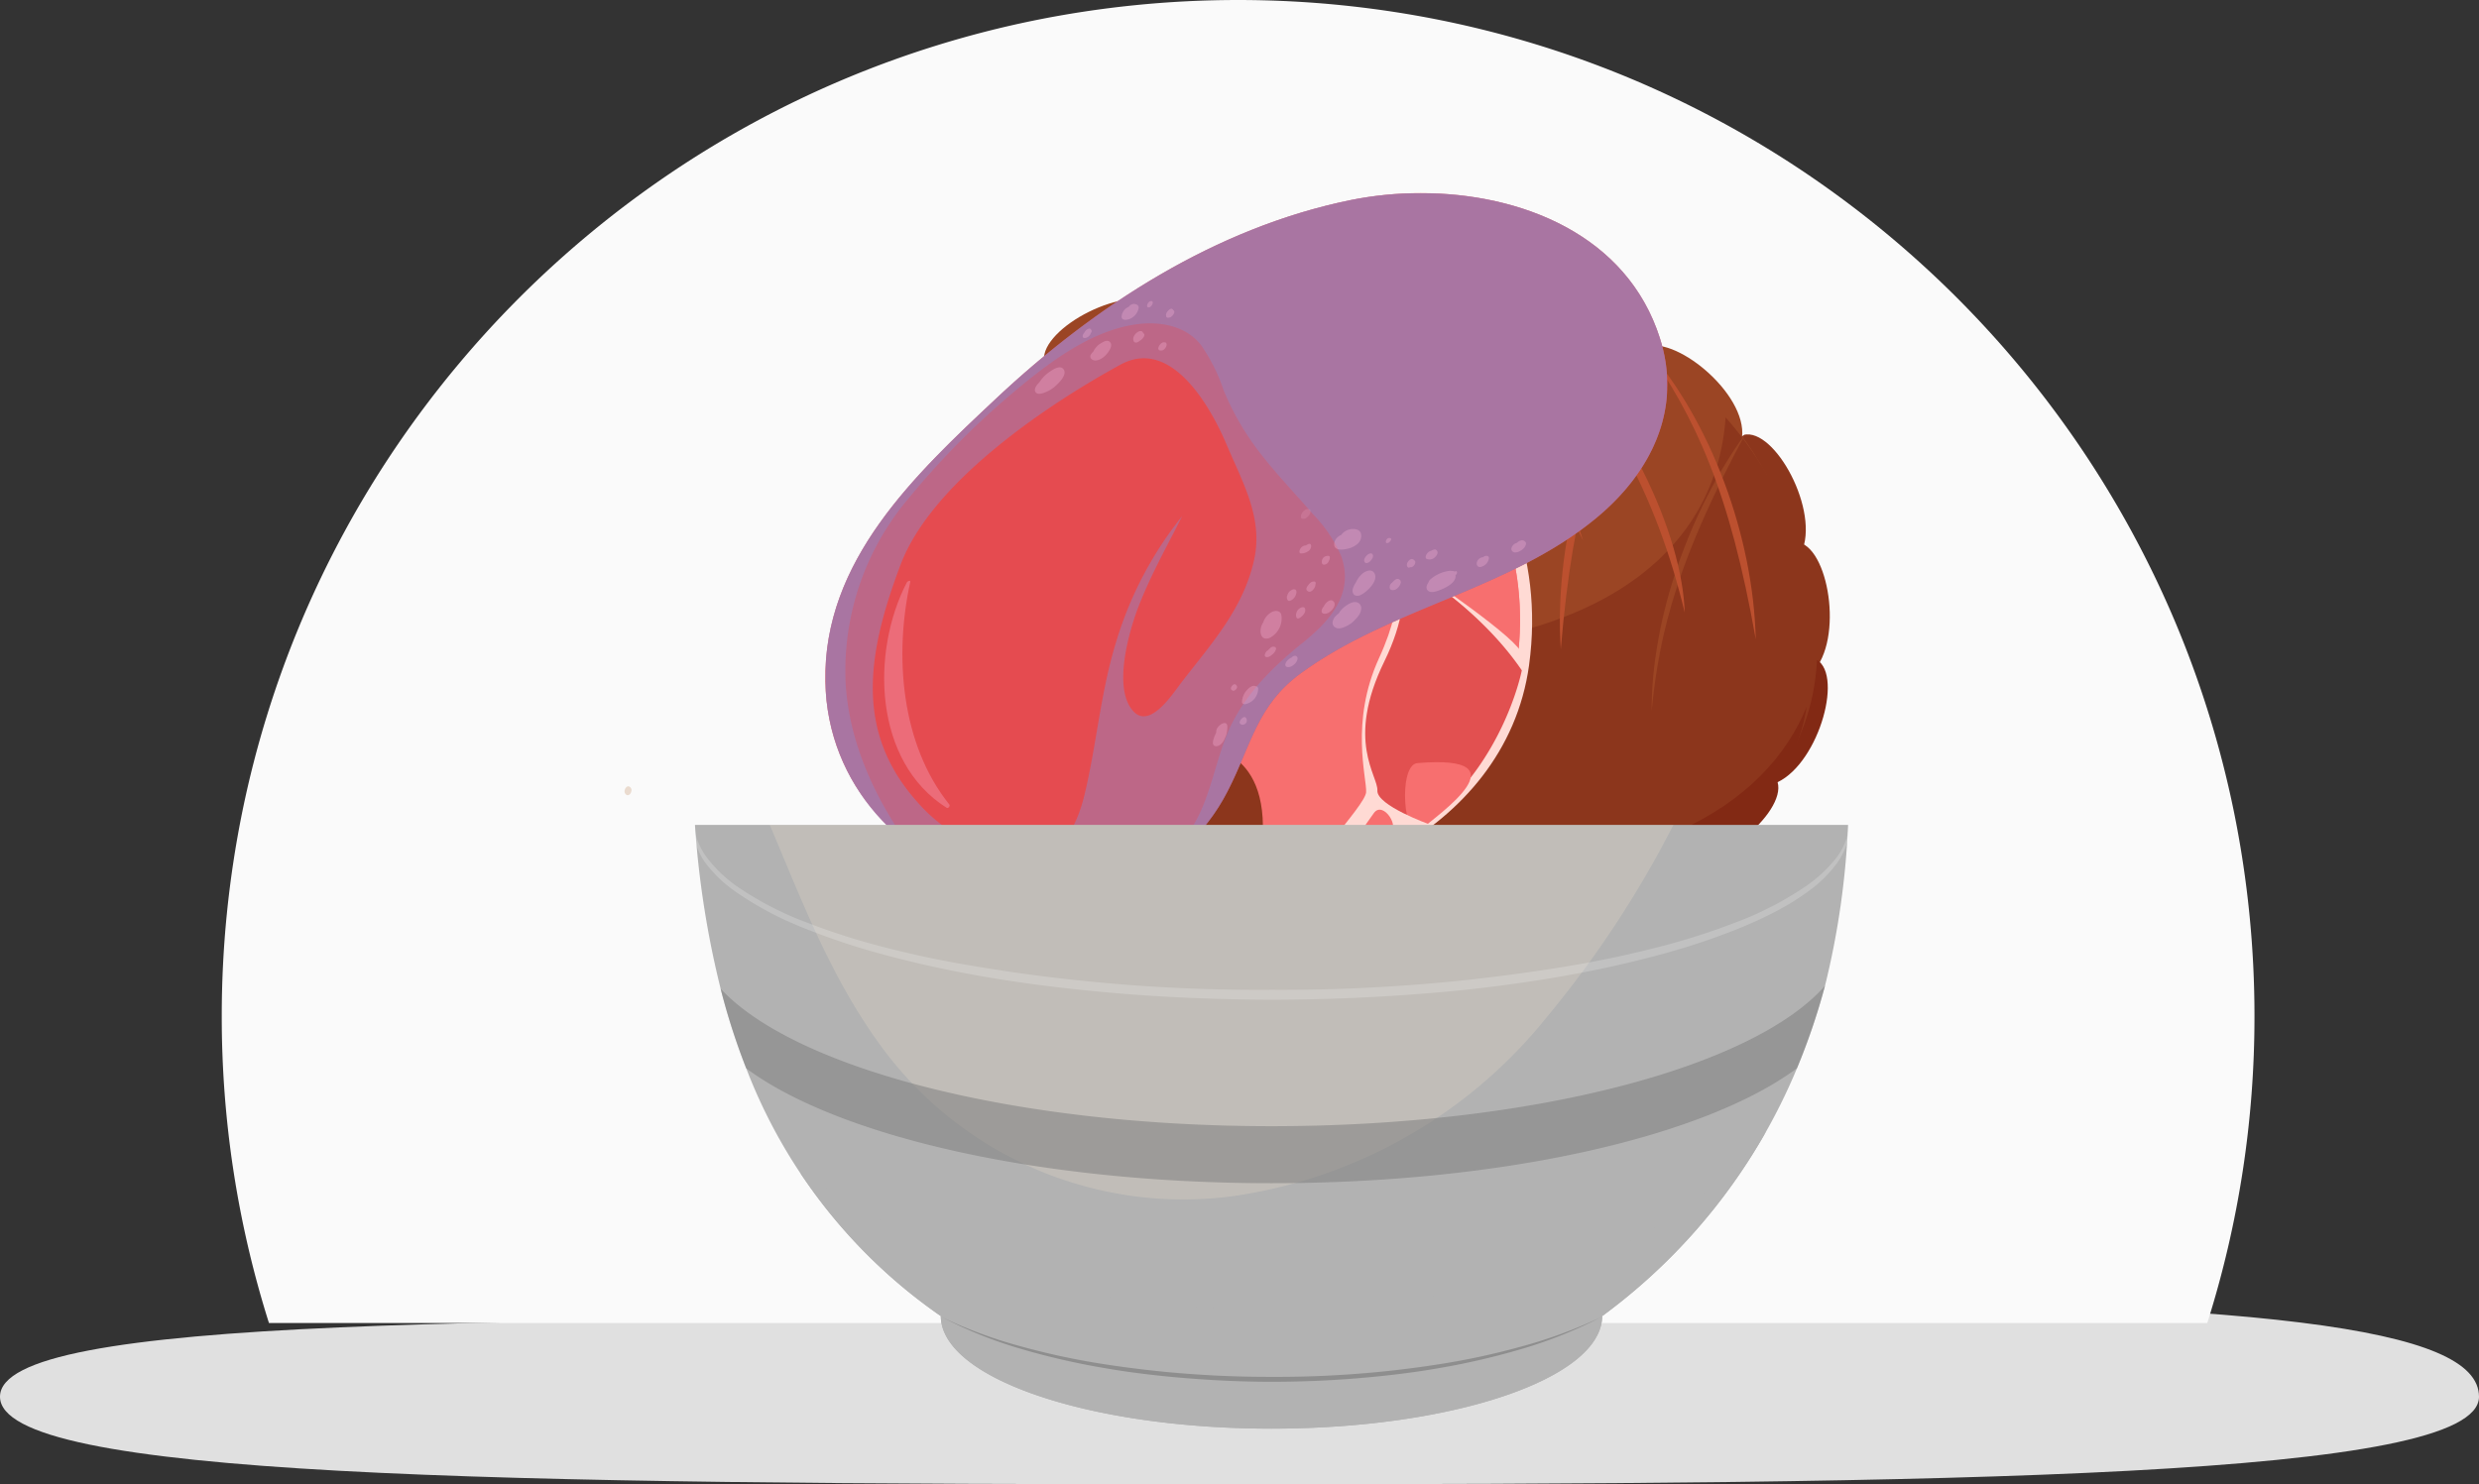 <svg xmlns="http://www.w3.org/2000/svg" xmlns:xlink="http://www.w3.org/1999/xlink" width="234.154" height="140.237" viewBox="0 0 234.154 140.237">
  <rect x="0" y="0" width="234.154" height="140.237" fill="#333333" stroke="none"/>
  <defs>
    <clipPath id="clip-path">
      <path id="Path_114956" data-name="Path 114956" d="M49.566.665c-12.692,2.606-24.06,9.948-33.4,18.708C8.483,26.583-.2,34.711,0,46.147.356,65.978,28.815,74.307,38.015,56.463c2.218-4.3,2.746-8.076,6.9-11.1,8.579-6.256,19.723-7.876,27.95-14.71,3.993-3.317,6.662-7.659,6.664-12.56v-.007a14.338,14.338,0,0,0-.688-4.336C75.732,3.908,65.672,0,56.236,0a33.394,33.394,0,0,0-6.67.665" transform="translate(0)" fill="#e54b50"/>
    </clipPath>
    <clipPath id="clip-path-2">
      <rect id="Rectangle_22502" data-name="Rectangle 22502" width="79.528" height="66.272" transform="translate(0 0)" fill="none"/>
    </clipPath>
    <clipPath id="clip-path-3">
      <rect id="Rectangle_22462" data-name="Rectangle 22462" width="79.528" height="66.272" fill="none"/>
    </clipPath>
    <clipPath id="clip-path-4">
      <rect id="Rectangle_22463" data-name="Rectangle 22463" width="79.528" height="65.074" fill="none"/>
    </clipPath>
    <clipPath id="clip-path-5">
      <rect id="Rectangle_22464" data-name="Rectangle 22464" width="6.184" height="21.467" fill="none"/>
    </clipPath>
    <clipPath id="clip-path-6">
      <rect id="Rectangle_22465" data-name="Rectangle 22465" width="2.029" height="2.613" fill="none"/>
    </clipPath>
    <clipPath id="clip-path-7">
      <rect id="Rectangle_22466" data-name="Rectangle 22466" width="0.906" height="1.097" fill="none"/>
    </clipPath>
    <clipPath id="clip-path-8">
      <rect id="Rectangle_22467" data-name="Rectangle 22467" width="0.871" height="1.062" fill="none"/>
    </clipPath>
    <clipPath id="clip-path-9">
      <rect id="Rectangle_22468" data-name="Rectangle 22468" width="0.88" height="0.979" fill="none"/>
    </clipPath>
    <clipPath id="clip-path-10">
      <rect id="Rectangle_22469" data-name="Rectangle 22469" width="2.153" height="2.386" fill="none"/>
    </clipPath>
    <clipPath id="clip-path-11">
      <rect id="Rectangle_22470" data-name="Rectangle 22470" width="0.842" height="0.913" fill="none"/>
    </clipPath>
    <clipPath id="clip-path-12">
      <rect id="Rectangle_22471" data-name="Rectangle 22471" width="1.229" height="1.274" fill="none"/>
    </clipPath>
    <clipPath id="clip-path-13">
      <rect id="Rectangle_22472" data-name="Rectangle 22472" width="2.703" height="2.491" fill="none"/>
    </clipPath>
    <clipPath id="clip-path-14">
      <rect id="Rectangle_22473" data-name="Rectangle 22473" width="1.058" height="1.062" fill="none"/>
    </clipPath>
    <clipPath id="clip-path-15">
      <rect id="Rectangle_22474" data-name="Rectangle 22474" width="1.06" height="0.996" fill="none"/>
    </clipPath>
    <clipPath id="clip-path-16">
      <rect id="Rectangle_22475" data-name="Rectangle 22475" width="1.157" height="1.072" fill="none"/>
    </clipPath>
    <clipPath id="clip-path-17">
      <rect id="Rectangle_22476" data-name="Rectangle 22476" width="2.881" height="2.012" fill="none"/>
    </clipPath>
    <clipPath id="clip-path-18">
      <rect id="Rectangle_22477" data-name="Rectangle 22477" width="0.801" height="0.812" fill="none"/>
    </clipPath>
    <clipPath id="clip-path-19">
      <rect id="Rectangle_22478" data-name="Rectangle 22478" width="1.164" height="1.061" fill="none"/>
    </clipPath>
    <clipPath id="clip-path-20">
      <rect id="Rectangle_22479" data-name="Rectangle 22479" width="1.119" height="0.951" fill="none"/>
    </clipPath>
    <clipPath id="clip-path-21">
      <rect id="Rectangle_22480" data-name="Rectangle 22480" width="2.579" height="1.941" fill="none"/>
    </clipPath>
    <clipPath id="clip-path-22">
      <rect id="Rectangle_22481" data-name="Rectangle 22481" width="1.105" height="0.912" fill="none"/>
    </clipPath>
    <clipPath id="clip-path-23">
      <rect id="Rectangle_22482" data-name="Rectangle 22482" width="0.511" height="0.49" fill="none"/>
    </clipPath>
    <clipPath id="clip-path-24">
      <rect id="Rectangle_22483" data-name="Rectangle 22483" width="1.381" height="1.148" fill="none"/>
    </clipPath>
    <clipPath id="clip-path-25">
      <rect id="Rectangle_22488" data-name="Rectangle 22488" width="0.942" height="0.968" fill="none"/>
    </clipPath>
    <clipPath id="clip-path-26">
      <rect id="Rectangle_22484" data-name="Rectangle 22484" width="0.067" height="0.049" fill="none"/>
    </clipPath>
    <clipPath id="clip-path-27">
      <rect id="Rectangle_22485" data-name="Rectangle 22485" width="0.013" height="0.011" fill="none"/>
    </clipPath>
    <clipPath id="clip-path-29">
      <rect id="Rectangle_22487" data-name="Rectangle 22487" width="0.041" height="0.034" fill="none"/>
    </clipPath>
    <clipPath id="clip-path-30">
      <rect id="Rectangle_22489" data-name="Rectangle 22489" width="0.755" height="0.834" fill="none"/>
    </clipPath>
    <clipPath id="clip-path-31">
      <rect id="Rectangle_22490" data-name="Rectangle 22490" width="1.538" height="1.742" fill="none"/>
    </clipPath>
    <clipPath id="clip-path-32">
      <rect id="Rectangle_22491" data-name="Rectangle 22491" width="0.595" height="0.626" fill="none"/>
    </clipPath>
    <clipPath id="clip-path-33">
      <rect id="Rectangle_22492" data-name="Rectangle 22492" width="1.361" height="2.189" fill="none"/>
    </clipPath>
    <clipPath id="clip-path-34">
      <rect id="Rectangle_22493" data-name="Rectangle 22493" width="0.675" height="0.723" fill="none"/>
    </clipPath>
    <clipPath id="clip-path-35">
      <rect id="Rectangle_22494" data-name="Rectangle 22494" width="1.618" height="1.505" fill="none"/>
    </clipPath>
    <clipPath id="clip-path-36">
      <rect id="Rectangle_22495" data-name="Rectangle 22495" width="0.548" height="0.607" fill="none"/>
    </clipPath>
    <clipPath id="clip-path-37">
      <rect id="Rectangle_22496" data-name="Rectangle 22496" width="1.964" height="1.864" fill="none"/>
    </clipPath>
    <clipPath id="clip-path-38">
      <rect id="Rectangle_22497" data-name="Rectangle 22497" width="1.066" height="1.089" fill="none"/>
    </clipPath>
    <clipPath id="clip-path-39">
      <rect id="Rectangle_22498" data-name="Rectangle 22498" width="0.785" height="0.849" fill="none"/>
    </clipPath>
    <clipPath id="clip-path-40">
      <rect id="Rectangle_22499" data-name="Rectangle 22499" width="2.805" height="2.504" fill="none"/>
    </clipPath>
    <clipPath id="clip-path-41">
      <rect id="Rectangle_22500" data-name="Rectangle 22500" width="0.86" height="0.894" fill="none"/>
    </clipPath>
    <clipPath id="clip-path-42">
      <rect id="Rectangle_22501" data-name="Rectangle 22501" width="0.791" height="0.79" fill="none"/>
    </clipPath>
    <clipPath id="clip-path-43">
      <rect id="Rectangle_18079" data-name="Rectangle 18079" width="85.343" height="35.339" fill="none"/>
    </clipPath>
    <clipPath id="clip-path-44">
      <rect id="Rectangle_18080" data-name="Rectangle 18080" width="109.183" height="16.514" fill="none"/>
    </clipPath>
    <clipPath id="clip-path-45">
      <rect id="Rectangle_18081" data-name="Rectangle 18081" width="104.315" height="18.648" fill="#797979"/>
    </clipPath>
    <clipPath id="clip-path-46">
      <rect id="Rectangle_18083" data-name="Rectangle 18083" width="62.308" height="6.117" fill="none"/>
    </clipPath>
    <clipPath id="clip-path-47">
      <rect id="Rectangle_18141" data-name="Rectangle 18141" width="0.64" height="0.84" fill="none"/>
    </clipPath>
  </defs>
  <g id="Group_209147" data-name="Group 209147" transform="translate(-1012.617 -9807.314)">
    <g id="Group_204797" data-name="Group 204797" transform="translate(788.564 4247.555)">
      <path id="Path_96334" data-name="Path 96334" d="M124.094,57.927c9.838,0,34.983-1.805,44.172-1.792,53.716.08,73.958,2.626,73.958,9.17,0,7.626-48.851,8.27-118.13,8.27S8.07,72.931,8.07,65.3,54.815,57.927,124.094,57.927Z" transform="translate(215.983 5626.422)" fill="#e0e0e0"/>
      <path id="Subtraction_22" data-name="Subtraction 22" d="M-3802.458-6797h-183.085a95.978,95.978,0,0,1-4.458-29,96.71,96.71,0,0,1,1.95-19.347,95.52,95.52,0,0,1,5.594-18.021,96.008,96.008,0,0,1,8.851-16.307,96.691,96.691,0,0,1,11.723-14.208,96.67,96.67,0,0,1,14.208-11.723,95.993,95.993,0,0,1,16.307-8.851,95.56,95.56,0,0,1,18.02-5.594A96.736,96.736,0,0,1-3894-6922a96.736,96.736,0,0,1,19.347,1.95,95.552,95.552,0,0,1,18.02,5.594,95.99,95.99,0,0,1,16.307,8.851,96.668,96.668,0,0,1,14.208,11.723,96.684,96.684,0,0,1,11.722,14.208,95.972,95.972,0,0,1,8.852,16.307,95.531,95.531,0,0,1,5.594,18.021A96.71,96.71,0,0,1-3798-6826a95.962,95.962,0,0,1-4.458,29Z" transform="translate(4235 12481.76)" fill="#fafafa"/>
    </g>
    <path id="Path_110214" data-name="Path 110214" d="M47.435,14.163c-3.506-.627-6.529,5.721-4.829,8.229,1.569,2.316,6.664-7.9,4.829-8.229" transform="translate(1064.935 9827.742)" fill="#9b4524"/>
    <path id="Path_110215" data-name="Path 110215" d="M59.917,5c-3.7-2.129-11.689,2.244-11.425,5.263C48.735,13.052,61.855,6.117,59.917,5" transform="translate(1062.737 9831.082)" fill="#9b4524"/>
    <path id="Path_110216" data-name="Path 110216" d="M76.023,2.6C73.268-.661,64.27.725,63.488,3.653c-.723,2.7,13.977.661,12.535-1.048" transform="translate(1057.567 9832.367)" fill="#9b4524"/>
    <path id="Path_110217" data-name="Path 110217" d="M93.647,2.379C91.172-1.1,82.09-.468,81.068,2.384,80.124,5.018,94.942,4.2,93.647,2.379" transform="translate(1051.505 9832.615)" fill="#9b4524"/>
    <path id="Path_110218" data-name="Path 110218" d="M111.106,4.447C109.072.69,99.979.22,98.619,2.927c-1.257,2.5,13.551,3.487,12.486,1.521" transform="translate(1045.459 9832.199)" fill="#9b4524"/>
    <path id="Path_110219" data-name="Path 110219" d="M128.91,9.128c-1.14-4.118-9.9-6.614-11.828-4.281C115.3,7,129.506,11.283,128.91,9.128" transform="translate(1039.113 9831.252)" fill="#9b4524"/>
    <path id="Path_110220" data-name="Path 110220" d="M144.1,19.93c.53-4.239-6.595-9.909-9.276-8.5-2.475,1.3,9,10.716,9.276,8.5" transform="translate(1033.058 9828.746)" fill="#9b4524"/>
    <path id="Path_110221" data-name="Path 110221" d="M154.443,35.6c2.224-3.648-1.942-11.744-4.966-11.559-2.793.172,3.8,13.467,4.966,11.559" transform="translate(1028.114 9824.318)" fill="#8c361c"/>
    <path id="Path_110222" data-name="Path 110222" d="M157.679,52.176c3.293-2.723,2-11.735-.923-12.546-2.7-.749-.8,13.97.923,12.546" transform="translate(1025.831 9818.945)" fill="#8c361c"/>
    <path id="Path_110223" data-name="Path 110223" d="M152.86,68.393c4.155-1,6.957-9.658,4.693-11.672-2.09-1.859-6.867,12.192-4.693,11.672" transform="translate(1026.902 9813.096)" fill="#822914"/>
    <path id="Path_110224" data-name="Path 110224" d="M138.663,81.385c4.053,1.353,11.012-4.519,10.155-7.425-.791-2.684-12.276,6.717-10.155,7.425" transform="translate(1031.701 9807.254)" fill="#822914"/>
    <path id="Path_110225" data-name="Path 110225" d="M40.782,34.755c-.809-17.971,5.11-30.167,23.6-30.167s48.6-3.3,53.751,29.268c1.946,12.3-4.909,29.385-42.475,27.271C53.521,59.881,41.573,52.32,40.782,34.755" transform="translate(1065.42 9831.064)" fill="#9b4524"/>
    <path id="Path_110226" data-name="Path 110226" d="M105.618,33.5c-.644-9.545,2.257-20.809,7.832-28.539-4.163,7.282-6.67,14.524-7.832,28.539" transform="translate(1043.047 9830.902)" fill="#bc502f"/>
    <path id="Path_110227" data-name="Path 110227" d="M118.553,39.811a34.723,34.723,0,0,0-8.361-18.223c-.769,11.354-10.325,23.8-42.72,21.982C55.568,42.9,46.615,40.4,40.755,35.5q-.092,2.537.029,5.261c.791,17.565,12.739,25.127,34.875,26.373,37.565,2.114,44.841-15.019,42.9-27.324" transform="translate(1065.419 9825.164)" fill="#8c361c"/>
    <path id="Path_110228" data-name="Path 110228" d="M76.64,71.923C54.5,70.665,42.557,63.031,41.766,45.3c-.022-.5-.026-.99-.038-1.485-.332-.251-.659-.506-.974-.771q-.092,2.561.029,5.311c.791,17.734,12.739,25.369,34.874,26.626,29.059,1.651,40.6-8.281,42.186-18.634-3.767,9.143-15.029,17.065-41.2,15.578" transform="translate(1065.419 9817.758)" fill="#822914"/>
    <path id="Path_110229" data-name="Path 110229" d="M70.681,86.825c2.16,3.721,11.474,4.753,12.81,2.253,1.232-2.308-13.941-4.2-12.81-2.253" transform="translate(1055.097 9802.926)" fill="#822914"/>
    <path id="Path_110230" data-name="Path 110230" d="M91.574,39.595C94.442,18.648,75.212,4.4,62.78,6.127S40.916,10.8,40.565,31.26C40.3,46.662,49.572,57.627,59.934,60.4s29.408-4.5,31.64-20.8" transform="translate(1065.473 9830.551)" fill="#ffdad4"/>
    <path id="Path_110231" data-name="Path 110231" d="M91.046,39.959c2.74-20.016-15.635-33.627-27.514-31.98S42.64,12.448,42.3,32c-.252,14.717,8.607,25.195,18.508,27.842s28.1-4.3,30.234-19.878" transform="translate(1064.872 9829.908)" fill="#ff7d7d"/>
    <path id="Path_110232" data-name="Path 110232" d="M56.217,44.007c.652.8,1.955-1.89,2.483-2.641.5-.716-1.412-1.447-1.526-3.111-.206-3-2.127,4.308-.957,5.752" transform="translate(1060.198 9819.658)" fill="#ffdad4"/>
    <path id="Path_110233" data-name="Path 110233" d="M56.211,11.417c-1.092,1.2-1.855,12.224-1.092,13.752s-.109,18.881-4.038,23.683c0,0,5.347-16.917,3.492-23.356s.109-13.424.109-13.424Z" transform="translate(1061.841 9828.676)" fill="#ffdad4"/>
    <path id="Path_110234" data-name="Path 110234" d="M74.861,10.816a27.832,27.832,0,0,1,1.524,13.8c-2.133,15.58-20.333,22.527-30.234,19.878-.425-.114-.847-.247-1.268-.389,3,8.793,9.637,14.839,16.82,16.76,9.9,2.649,28.1-4.3,30.234-19.878,2.005-14.642-7.291-25.848-17.076-30.17" transform="translate(1063.98 9828.883)" fill="#f76f6f"/>
    <path id="Path_110235" data-name="Path 110235" d="M97.365,21.653l-2.783-8.8s1.187-.122,5.525,3.93l-.163,2.087Z" transform="translate(1046.826 9828.18)" fill="#e25050"/>
    <path id="Path_110240" data-name="Path 110240" d="M34.123,43.063c.31-.766,6.5-4.069,10.464,5.9Z" transform="translate(1067.694 9818.145)" fill="#9b4524"/>
    <path id="Path_110241" data-name="Path 110241" d="M48.4,49.9c.556-.653,7.17-2.076,8.45,7.268Z" transform="translate(1062.766 9815.559)" fill="#8c361c"/>
    <path id="Path_110242" data-name="Path 110242" d="M59.178,59.139c.594-.623,7.3-1.639,7.865,7.787Z" transform="translate(1059.046 9812.332)" fill="#8c361c"/>
    <path id="Path_110243" data-name="Path 110243" d="M69.837,69.419c.68-.529,7.462-.544,6.631,8.862Z" transform="translate(1055.367 9808.719)" fill="#8c361c"/>
    <path id="Path_110244" data-name="Path 110244" d="M43.187,49.674A16.15,16.15,0,0,1,32.481,62.292C36.55,65.023,41.027,67.608,45.2,69.9c6.907,3.8,4,7.283,16.1,6.291,9.066-.744-4.476-15.842-18.111-26.52" transform="translate(1068.261 9815.469)" fill="#8c361c"/>
    <path id="Path_110245" data-name="Path 110245" d="M63.073,76.361c.317,1.82-.5,3-2.866,3.195-12.1.993-9.193-2.488-16.1-6.291-3.147-1.732-6.468-3.628-9.657-5.628a17.522,17.522,0,0,1-1.968.855c4.069,2.732,8.546,5.316,12.716,7.611,6.907,3.8,4,7.283,16.1,6.291,3.442-.282,3.62-2.638,1.775-6.032" transform="translate(1068.261 9809.27)" fill="#822914"/>
    <path id="Path_110254" data-name="Path 110254" d="M60.256,73.606c.19.645-4.465-4.454-6.22-5.55a42.57,42.57,0,0,1-7.872-6.181,41.12,41.12,0,0,0-7.3-6.066,31.158,31.158,0,0,1,8.908,2.828s10.637,8.72,12.482,14.97" transform="translate(1066.057 9813.352)" fill="#e25050"/>
    <path id="Path_110255" data-name="Path 110255" d="M60.929,70.878c-.084.591,6.139,5.063,5.12,3.725-1-1.312-4.683-6.84-5.12-3.725" transform="translate(1058.442 9808.475)" fill="#f76f6f"/>
    <path id="Path_110256" data-name="Path 110256" d="M60.308,74.847c-.119.528-4.872-5.429-5.935-6.265a76.766,76.766,0,0,1-9.7-7.764,39.307,39.307,0,0,0-7.62-6.128s2.989,1.268,7.922,6.191a44.509,44.509,0,0,0,9.375,7.309,4.912,4.912,0,0,0,3.126.621s3.038,5.124,2.829,6.036" transform="translate(1066.682 9813.738)" fill="#ffdad4"/>
    <path id="Path_110257" data-name="Path 110257" d="M65.975,77.256c-.906-1,1.491.191,1.778.845s2.93,4.356-1.778-.845" transform="translate(1056.771 9806.082)" fill="#f76f6f"/>
    <path id="Path_110264" data-name="Path 110264" d="M32.716,71.955c1.851-3.05,5.829-3.019,8.849,1.335Z" transform="translate(1068.18 9808.516)" fill="#8c361c"/>
    <path id="Path_110265" data-name="Path 110265" d="M44.2,74.606c2.073-2.9,6.039-2.575,8.725,1.993Z" transform="translate(1064.216 9807.512)" fill="#8c361c"/>
    <path id="Path_110266" data-name="Path 110266" d="M53.944,78.186c2.373-2.663,6.281-1.911,8.46,2.919Z" transform="translate(1060.853 9806.152)" fill="#8c361c"/>
    <path id="Path_110267" data-name="Path 110267" d="M62.138,80.942c2.687-2.345,6.47-1.11,8.028,3.955Z" transform="translate(1058.024 9805.07)" fill="#822914"/>
    <path id="Path_110273" data-name="Path 110273" d="M34.312,89.321c.712,0-1.628-.854-2.274-1.131-.613-.261-1.295.057-2.76-.246-2.649-.548,3.748,1.382,5.034,1.376" transform="translate(1069.586 9802.293)" fill="#ffdad4"/>
    <path id="Path_110274" data-name="Path 110274" d="M5.667,82.319a111.926,111.926,0,0,0,12.08,3.006c1.382.12,16.562,3.773,20.929,5.756,0,0-14.941-4.729-20.668-5.56A91.253,91.253,0,0,1,6.089,82.8Z" transform="translate(1077.516 9804.203)" fill="#ffdad4"/>
    <path id="Path_110278" data-name="Path 110278" d="M55.836,85.462c.394.365-4.6-1.641-6.175-1.872a40.754,40.754,0,0,1-8.006-1.958,45.252,45.252,0,0,0-8.186-2.206,31.055,31.055,0,0,1,7.992-.392s10.585,2.919,14.375,6.427" transform="translate(1067.92 9805.363)" fill="#e25050"/>
    <path id="Path_110279" data-name="Path 110279" d="M56.057,83.826c.2.413,5.947,1.61,4.767,1.028s-5.807-3.168-4.767-1.028" transform="translate(1060.176 9803.969)" fill="#f76f6f"/>
    <path id="Path_110280" data-name="Path 110280" d="M56.262,86.47c.17.38-5.256-2.152-6.279-2.4a73.11,73.11,0,0,1-9.924-2.511A43.827,43.827,0,0,0,31.5,79.375s2.975.086,8.808,2.141a42.115,42.115,0,0,0,9.493,2.3,3.146,3.146,0,0,0,2.175-.46s4,2.46,4.286,3.115" transform="translate(1068.599 9805.219)" fill="#ffdad4"/>
    <path id="Path_110281" data-name="Path 110281" d="M61.847,86.7c-.99-.4.978-.292,1.432.052s3.6,1.992-1.432-.052" transform="translate(1058.22 9802.777)" fill="#f76f6f"/>
    <path id="Path_110283" data-name="Path 110283" d="M94.248,11.917c.437.437,3.274,8.513,3.165,9.386s-2.292,8.4,1.746,11.132c1.158.783,10.151,6.876,10.259,8.185l-.545,3.929s.927-5.293-9.441-11.568c-5.269-3.19-2.019-10.368-2.456-11.787s-2.729-9.277-2.729-9.277" transform="translate(1046.941 9828.502)" fill="#ffdad4"/>
    <path id="Path_110284" data-name="Path 110284" d="M101.469,18.417a8.864,8.864,0,0,1,.041,2.333c-.041.368-2.66,2.906-2.864,3.806a11.871,11.871,0,0,0,.082-1.31c-.041-.123,2.333-1.678,2.414-2.7a18.066,18.066,0,0,1,.327-2.128" transform="translate(1045.424 9826.258)" fill="#ffdad4"/>
    <path id="Path_110285" data-name="Path 110285" d="M92.11,70.555c-1.347.374,2.947-5.675,2.292-7.749a12.93,12.93,0,0,1,.655-10.259c3.22-6.6,1.691-10.5,1.691-10.5s7.367,3.929,11.842,10.5c0,0-2.729,14.188-16.48,18.008" transform="translate(1047.77 9818.104)" fill="#e25050"/>
    <path id="Path_110286" data-name="Path 110286" d="M101.746,71.416c-1.893.157-1.291,7.69.32,6.278s9.953-7.131-.32-6.278" transform="translate(1044.759 9807.996)" fill="#f76f6f"/>
    <path id="Path_110287" data-name="Path 110287" d="M87.564,70.81c-1.636.046,4.666-6.3,4.748-7.612s-1.555-6.63,1.228-12.687,1.637-9.25,1.146-10.969c0,0,3.029,3.765-.655,11.3s-.573,10.8-.655,12.2,4.911,3.192,4.911,3.192-7.858,4.5-10.723,4.584" transform="translate(1049.342 9818.967)" fill="#ffdad4"/>
    <path id="Path_110288" data-name="Path 110288" d="M122.372,88.053c3.438,2.537,11.869-.9,11.951-3.929.075-2.8-13.75,2.6-11.951,3.929" transform="translate(1037.29 9803.852)" fill="#822914"/>
    <path id="Path_110289" data-name="Path 110289" d="M104.586,90.054c2.7,3.309,11.723,2.062,12.551-.853.764-2.691-13.966-.879-12.551.853" transform="translate(1043.406 9802.299)" fill="#822914"/>
    <path id="Path_110290" data-name="Path 110290" d="M88.343,90.022c2.6,3.1,11.506,3.008,12.382.621.807-2.2-13.74-2.243-12.382-.621" transform="translate(1049.011 9801.934)" fill="#822914"/>
    <path id="Path_110291" data-name="Path 110291" d="M95.089,78.5c.887-1.215,2.619,1.473,1.392,1.965S90.669,84.56,95.089,78.5" transform="translate(1047.301 9805.627)" fill="#f76f6f"/>
    <path id="Path_110292" data-name="Path 110292" d="M56.915,15.122c2.4-1.528,5.675-2.4,6.548-3.82s4.256-2.729,6.221-2.729,8.836.413,9.329.807,2.021.066,2.021.066-8.513-3.274-10.8-2.728-13.1,2.728-13.1,2.728Z" transform="translate(1059.827 9830.316)" fill="#ffdad4"/>
    <path id="Path_110293" data-name="Path 110293" d="M122.993,40c-.644-9.545,2.257-20.809,7.832-28.539-4.163,7.282-6.67,14.524-7.832,28.539" transform="translate(1037.05 9828.66)" fill="#bc502f"/>
    <path id="Path_110294" data-name="Path 110294" d="M117.029,26.712c-2.777-9.233-9.5-18.762-17.487-23.962,6.5,5.306,11.425,11.192,17.487,23.962" transform="translate(1045.114 9831.666)" fill="#bc502f"/>
    <path id="Path_110295" data-name="Path 110295" d="M145.01,23.931c-5.265,7.22-8.9,17.474-8.865,26.205.737-7.711,2.619-14.606,8.865-26.205" transform="translate(1032.479 9824.355)" fill="#9b4524"/>
    <path id="Path_110296" data-name="Path 110296" d="M145.626,38.981c-.227-9.639-4.179-20.611-10.5-27.745,4.857,6.841,8.044,13.824,10.5,27.745" transform="translate(1032.831 9828.738)" fill="#bc502f"/>
    <path id="Path_110297" data-name="Path 110297" d="M132.736,34.283c-.248-7.311-5.237-18.84-15.517-29.343,8.413,10.265,12.82,18.164,15.517,29.343" transform="translate(1039.013 9830.91)" fill="#bc502f"/>
    <g id="Group_209146" data-name="Group 209146" transform="translate(-151.424 89.697)">
      <g id="Group_209023" data-name="Group 209023" transform="translate(1242 9735.865)" clip-path="url(#clip-path)">
        <rect id="Rectangle_22461" data-name="Rectangle 22461" width="94.627" height="90.593" transform="matrix(0.973, -0.229, 0.229, 0.973, -16.766, 3.898)" fill="#e54b50"/>
      </g>
      <g id="Group_209145" data-name="Group 209145" transform="translate(1242 9735.865)" clip-path="url(#clip-path-2)">
        <g id="Group_209027" data-name="Group 209027" transform="translate(0 0)" opacity="0.5" style="mix-blend-mode: multiply;isolation: isolate">
          <g id="Group_209026" data-name="Group 209026">
            <g id="Group_209025" data-name="Group 209025" clip-path="url(#clip-path-3)">
              <path id="Path_114957" data-name="Path 114957" d="M78.839,13.747C74.975,1.513,60.364-1.55,49.566.666c-12.692,2.6-24.06,9.947-33.4,18.708C8.484,26.583-.2,34.711,0,46.148c.353,19.83,28.811,28.16,38.011,10.316,2.218-4.3,2.746-8.076,6.9-11.1,8.58-6.256,19.724-7.876,27.951-14.71,5.139-4.269,8.083-10.233,5.975-16.9M40.5,34.644c-1.048,4.7-4.082,7.956-6.924,11.661-.742.968-2.865,4.269-4.416,2.717-2.113-2.113-.437-7.765.445-10.028,1.145-2.935,2.687-5.674,4.1-8.478a35.108,35.108,0,0,0-6.246,11.906c-1.462,4.739-1.825,9.6-2.972,14.388-.66,2.748-2.128,6.091-5.508,5.934a15.308,15.308,0,0,1-10.3-5.228C2.727,50.859,3.962,43.434,7.107,35.1c3.04-8.055,14.535-15.5,20.779-18.9,5.378-2.933,9.272,5.8,10.023,7.578,1.525,3.6,3.463,6.937,2.589,10.868" transform="translate(0 0)" fill="#9683bd"/>
            </g>
          </g>
        </g>
        <g id="Group_209030" data-name="Group 209030" transform="translate(0 0)" opacity="0.5" style="mix-blend-mode: multiply;isolation: isolate">
          <g id="Group_209029" data-name="Group 209029">
            <g id="Group_209028" data-name="Group 209028" clip-path="url(#clip-path-4)">
              <path id="Path_114958" data-name="Path 114958" d="M78.84,13.747C74.975,1.512,60.364-1.551,49.567.666c-12.692,2.6-24.06,9.946-33.4,18.708C8.483,26.583-.2,34.71,0,46.147A19.584,19.584,0,0,0,7.717,61.4c-3.159-4.488-5.505-9.648-5.805-15.177A25.212,25.212,0,0,1,7.885,28.81a75.571,75.571,0,0,1,9.406-9.59c3.342-2.829,7.369-6.059,11.823-6.787,2.265-.37,4.865-.005,6.375,1.931a16.92,16.92,0,0,1,2.149,4.311,25.762,25.762,0,0,0,3.832,6.393c1.455,1.824,3.068,3.5,4.59,5.268a13.02,13.02,0,0,1,2.673,3.982c1.22,3.511-1.029,6.058-3.621,8.146-3.008,2.422-5.774,5.16-7.229,8.812-1.276,3.205-1.684,6.748-3.862,9.536a14.153,14.153,0,0,1-5.534,4.263,17.487,17.487,0,0,0,9.527-8.611c2.218-4.3,2.746-8.075,6.9-11.1,8.579-6.257,19.723-7.876,27.951-14.71C78,26.38,80.947,20.416,78.84,13.747" transform="translate(0 0)" fill="#9683bd"/>
            </g>
          </g>
        </g>
        <g id="Group_209033" data-name="Group 209033" transform="translate(5.556 36.625)" opacity="0.3" style="mix-blend-mode: screen;isolation: isolate">
          <g id="Group_209032" data-name="Group 209032">
            <g id="Group_209031" data-name="Group 209031" clip-path="url(#clip-path-5)">
              <path id="Path_114959" data-name="Path 114959" d="M14.68,77.324c-4.577-5.7-5.219-14.083-3.695-21.015.053-.239-.265-.081-.321.027-3.416,6.591-3.147,16.957,3.766,21.3.147.092.351-.182.25-.308" transform="translate(-8.524 -56.184)" fill="#fbb9db"/>
            </g>
          </g>
        </g>
        <g id="Group_209036" data-name="Group 209036" transform="translate(41.105 39.476)" opacity="0.3" style="mix-blend-mode: screen;isolation: isolate">
          <g id="Group_209035" data-name="Group 209035">
            <g id="Group_209034" data-name="Group 209034" clip-path="url(#clip-path-6)">
              <path id="Path_114960" data-name="Path 114960" d="M65.01,60.87c-.171-.4-.619-.366-.944-.181a1.7,1.7,0,0,0-.752.939,1.928,1.928,0,0,0-.179.357c-.2.575-.046,1.392.739,1.136A2.054,2.054,0,0,0,65.01,60.87" transform="translate(-63.056 -60.557)" fill="#fbb9db"/>
            </g>
          </g>
        </g>
        <g id="Group_209039" data-name="Group 209039" transform="translate(43.591 37.433)" opacity="0.3" style="mix-blend-mode: screen;isolation: isolate">
          <g id="Group_209038" data-name="Group 209038">
            <g id="Group_209037" data-name="Group 209037" clip-path="url(#clip-path-7)">
              <path id="Path_114961" data-name="Path 114961" d="M67.437,57.439a.777.777,0,0,0-.517.542v0a.458.458,0,0,0,.051.493c.051.063.174.041.236.02a.948.948,0,0,0,.549-.666c.066-.257-.02-.47-.318-.392" transform="translate(-66.87 -57.423)" fill="#fbb9db"/>
            </g>
          </g>
        </g>
        <g id="Group_209042" data-name="Group 209042" transform="translate(44.453 39.124)" opacity="0.3" style="mix-blend-mode: screen;isolation: isolate">
          <g id="Group_209041" data-name="Group 209041">
            <g id="Group_209040" data-name="Group 209040" clip-path="url(#clip-path-8)">
              <path id="Path_114962" data-name="Path 114962" d="M68.715,60.036a.75.75,0,0,0-.5.583.556.556,0,0,0-.012.233c0,.008,0,.012,0,.02l.007-.007a.626.626,0,0,0,.018.089c.113.344.578-.12.655-.235-.214.316.08-.085.115-.154.134-.259.108-.641-.275-.529" transform="translate(-68.192 -60.016)" fill="#fbb9db"/>
            </g>
          </g>
        </g>
        <g id="Group_209045" data-name="Group 209045" transform="translate(45.44 36.688)" opacity="0.3" style="mix-blend-mode: screen;isolation: isolate">
          <g id="Group_209044" data-name="Group 209044">
            <g id="Group_209043" data-name="Group 209043" clip-path="url(#clip-path-9)">
              <path id="Path_114963" data-name="Path 114963" d="M70.36,56.287l-.01,0c-.007,0-.015.008-.023.01-.158,0-.332.166-.439.319-.143.165-.274.419-.1.548l.051.037c.3.22.666-.281.708-.531a.61.61,0,0,0,.007-.1c.071-.16.005-.332-.2-.283" transform="translate(-69.706 -56.279)" fill="#fbb9db"/>
            </g>
          </g>
        </g>
        <g id="Group_209048" data-name="Group 209048" transform="translate(49.797 35.657)" opacity="0.3" style="mix-blend-mode: screen;isolation: isolate">
          <g id="Group_209047" data-name="Group 209047">
            <g id="Group_209046" data-name="Group 209046" clip-path="url(#clip-path-10)">
              <path id="Path_114964" data-name="Path 114964" d="M78.44,54.929c-.263-.425-.855-.177-1.142.083a2.392,2.392,0,0,0-.578.78c-.046.073-.086.14-.113.19-.166.3-.361.716-.056,1.021a.574.574,0,0,0,.516.042,1.856,1.856,0,0,0,.461-.266c.471-.345,1.31-1.207.912-1.85" transform="translate(-76.39 -54.699)" fill="#fbb9db"/>
            </g>
          </g>
        </g>
        <g id="Group_209051" data-name="Group 209051" transform="translate(50.891 34.036)" opacity="0.3" style="mix-blend-mode: screen;isolation: isolate">
          <g id="Group_209050" data-name="Group 209050">
            <g id="Group_209049" data-name="Group 209049" clip-path="url(#clip-path-11)">
              <path id="Path_114965" data-name="Path 114965" d="M78.878,52.322c-.1-.207-.394-.08-.514.037l-.04.038c-.145.142-.332.4-.224.617s.4.083.514-.037l.038-.04c.143-.145.334-.4.224-.615" transform="translate(-78.068 -52.212)" fill="#fbb9db"/>
            </g>
          </g>
        </g>
        <g id="Group_209054" data-name="Group 209054" transform="translate(46.873 38.468)" opacity="0.3" style="mix-blend-mode: screen;isolation: isolate">
          <g id="Group_209053" data-name="Group 209053">
            <g id="Group_209052" data-name="Group 209052" clip-path="url(#clip-path-12)">
              <path id="Path_114966" data-name="Path 114966" d="M73.052,59.145c-.3-.373-.8.111-.951.469a.676.676,0,0,0-.159.238c-.171.485.3.505.613.336s.771-.7.5-1.043" transform="translate(-71.905 -59.011)" fill="#fbb9db"/>
            </g>
          </g>
        </g>
        <g id="Group_209057" data-name="Group 209057" transform="translate(47.912 38.633)" opacity="0.3" style="mix-blend-mode: screen;isolation: isolate">
          <g id="Group_209056" data-name="Group 209056">
            <g id="Group_209055" data-name="Group 209055" clip-path="url(#clip-path-13)">
              <path id="Path_114967" data-name="Path 114967" d="M75.986,59.385c-.42-.319-1.008.062-1.345.321a2.162,2.162,0,0,0-.561.632,1.981,1.981,0,0,0-.38.349c-.27.377-.321.845.168,1.033.375.143.994-.187,1.295-.384a2.051,2.051,0,0,0,.288-.232c.118-.113.147-.145.139-.141a2.536,2.536,0,0,0,.422-.506c.2-.308.308-.817-.026-1.071" transform="translate(-73.498 -59.263)" fill="#fbb9db"/>
            </g>
          </g>
        </g>
        <g id="Group_209060" data-name="Group 209060" transform="translate(53.3 36.445)" opacity="0.3" style="mix-blend-mode: screen;isolation: isolate">
          <g id="Group_209059" data-name="Group 209059">
            <g id="Group_209058" data-name="Group 209058" clip-path="url(#clip-path-14)">
              <path id="Path_114968" data-name="Path 114968" d="M82.629,55.934l-.008,0c-.181-.077-.38.061-.526.23-.036.033-.1.1-.119.115h0a.489.489,0,0,0-.194.522c.079.213.293.189.474.134,0,0,0,0,.007,0l.01,0c.31-.1.828-.792.353-.993" transform="translate(-81.763 -55.908)" fill="#fbb9db"/>
            </g>
          </g>
        </g>
        <g id="Group_209063" data-name="Group 209063" transform="translate(41.503 42.85)" opacity="0.3" style="mix-blend-mode: screen;isolation: isolate">
          <g id="Group_209062" data-name="Group 209062">
            <g id="Group_209061" data-name="Group 209061" clip-path="url(#clip-path-15)">
              <path id="Path_114969" data-name="Path 114969" d="M64.641,65.775l-.018-.01a.294.294,0,0,0-.148-.032c-.008,0-.022,0-.033,0a.493.493,0,0,0-.252.124c-.081.07-.14.138-.193.187s-.083.068-.128.1c-.125.1-.341.493-.076.566s.542-.192.7-.339c.1-.094.377-.483.152-.6" transform="translate(-63.666 -65.732)" fill="#fbb9db"/>
            </g>
          </g>
        </g>
        <g id="Group_209066" data-name="Group 209066" transform="translate(43.446 43.708)" opacity="0.3" style="mix-blend-mode: screen;isolation: isolate">
          <g id="Group_209065" data-name="Group 209065">
            <g id="Group_209064" data-name="Group 209064" clip-path="url(#clip-path-16)">
              <path id="Path_114970" data-name="Path 114970" d="M67.715,67.106l-.018-.014c-.14-.1-.327,0-.437.1-.009.008-.014.019-.023.027a1.158,1.158,0,0,0-.521.45c-.074.14-.126.352.059.426.308.122.677-.153.858-.375.11-.134.278-.467.083-.61" transform="translate(-66.648 -67.049)" fill="#fbb9db"/>
            </g>
          </g>
        </g>
        <g id="Group_209069" data-name="Group 209069" transform="translate(56.785 35.687)" opacity="0.3" style="mix-blend-mode: screen;isolation: isolate">
          <g id="Group_209068" data-name="Group 209068">
            <g id="Group_209067" data-name="Group 209067" clip-path="url(#clip-path-17)">
              <path id="Path_114971" data-name="Path 114971" d="M89.759,54.844c.086-.084-.4-.106-.456-.1l-.011,0a3.337,3.337,0,0,0-1.883.866.828.828,0,0,0-.125.242c-.172.249-.282.574-.018.785s.682.074.968-.027c.544-.194,1.724-.709,1.608-1.465a.354.354,0,0,0,.092-.086c.129-.17.017-.408-.175-.22" transform="translate(-87.109 -54.745)" fill="#fbb9db"/>
            </g>
          </g>
        </g>
        <g id="Group_209072" data-name="Group 209072" transform="translate(54.928 34.572)" opacity="0.3" style="mix-blend-mode: screen;isolation: isolate">
          <g id="Group_209071" data-name="Group 209071">
            <g id="Group_209070" data-name="Group 209070" clip-path="url(#clip-path-18)">
              <path id="Path_114972" data-name="Path 114972" d="M85.034,53.241a.5.5,0,0,0-.169-.169c-.261-.157-.569.213-.6.45a.3.3,0,0,0,.076.277c.064.071.157.055.246,0,.224.093.573-.368.446-.562" transform="translate(-84.26 -53.034)" fill="#fbb9db"/>
            </g>
          </g>
        </g>
        <g id="Group_209075" data-name="Group 209075" transform="translate(61.515 34.265)" opacity="0.3" style="mix-blend-mode: screen;isolation: isolate">
          <g id="Group_209074" data-name="Group 209074">
            <g id="Group_209073" data-name="Group 209073" clip-path="url(#clip-path-19)">
              <path id="Path_114973" data-name="Path 114973" d="M95.076,52.624,95,52.669c-.012.007-.024.018-.037.026a1.707,1.707,0,0,0-.181.041.64.64,0,0,0-.407.629c.074.272.27.307.519.21a1.017,1.017,0,0,0,.628-.724c.06-.3-.244-.346-.445-.228" transform="translate(-94.366 -52.563)" fill="#fbb9db"/>
            </g>
          </g>
        </g>
        <g id="Group_209078" data-name="Group 209078" transform="translate(56.704 33.667)" opacity="0.3" style="mix-blend-mode: screen;isolation: isolate">
          <g id="Group_209077" data-name="Group 209077">
            <g id="Group_209076" data-name="Group 209076" clip-path="url(#clip-path-20)">
              <path id="Path_114974" data-name="Path 114974" d="M88.076,51.812l-.024-.048a.257.257,0,0,0-.335-.093c-.057.023-.112.052-.169.078a.772.772,0,0,0-.486.364c-.055.087-.14.347,0,.417a.717.717,0,0,0,.816-.167c.131-.121.3-.363.2-.551" transform="translate(-86.985 -51.646)" fill="#fbb9db"/>
            </g>
          </g>
        </g>
        <g id="Group_209081" data-name="Group 209081" transform="translate(48.059 31.733)" opacity="0.3" style="mix-blend-mode: screen;isolation: isolate">
          <g id="Group_209080" data-name="Group 209080">
            <g id="Group_209079" data-name="Group 209079" clip-path="url(#clip-path-21)">
              <path id="Path_114975" data-name="Path 114975" d="M76.252,49.085c-.16-.363-.473-.413-.838-.4a1.356,1.356,0,0,0-1.027.561l-.022.008a.861.861,0,0,0-.253.149.984.984,0,0,0-.381.613c-.1.721.72.649,1.184.544a2.134,2.134,0,0,0,.934-.409,1,1,0,0,0,.4-1.061" transform="translate(-73.723 -48.68)" fill="#fbb9db"/>
            </g>
          </g>
        </g>
        <g id="Group_209084" data-name="Group 209084" transform="translate(44.782 33.135)" opacity="0.3" style="mix-blend-mode: screen;isolation: isolate">
          <g id="Group_209083" data-name="Group 209083">
            <g id="Group_209082" data-name="Group 209082" clip-path="url(#clip-path-22)">
              <path id="Path_114976" data-name="Path 114976" d="M69.45,50.893l-.153.086a.629.629,0,0,0-.58.457c-.035.089-.043.283.093.3a1.17,1.17,0,0,0,.717-.214c.338-.179.417-.91-.078-.628" transform="translate(-68.697 -50.829)" fill="#fbb9db"/>
            </g>
          </g>
        </g>
        <g id="Group_209087" data-name="Group 209087" transform="translate(52.938 32.578)" opacity="0.3" style="mix-blend-mode: screen;isolation: isolate">
          <g id="Group_209086" data-name="Group 209086">
            <g id="Group_209085" data-name="Group 209085" clip-path="url(#clip-path-23)">
              <path id="Path_114977" data-name="Path 114977" d="M81.626,49.991l-.074-.013c-.292-.051-.48.524-.223.485l.087-.014c.14-.022.461-.415.21-.458" transform="translate(-81.208 -49.975)" fill="#fbb9db"/>
            </g>
          </g>
        </g>
        <g id="Group_209090" data-name="Group 209090" transform="translate(64.798 32.804)" opacity="0.3" style="mix-blend-mode: screen;isolation: isolate">
          <g id="Group_209089" data-name="Group 209089">
            <g id="Group_209088" data-name="Group 209088" clip-path="url(#clip-path-24)">
              <path id="Path_114978" data-name="Path 114978" d="M100.746,50.5c-.237-.327-.6-.158-.845.076a.985.985,0,0,0-.162.057c-.181.1-.415.407-.311.621.229.477.98.039,1.189-.237.086-.115.237-.368.13-.516" transform="translate(-99.402 -50.322)" fill="#fbb9db"/>
            </g>
          </g>
        </g>
        <g id="Group_209105" data-name="Group 209105" transform="translate(44.901 29.828)" opacity="0.3" style="mix-blend-mode: screen;isolation: isolate">
          <g id="Group_209104" data-name="Group 209104">
            <g id="Group_209103" data-name="Group 209103" clip-path="url(#clip-path-25)">
              <g id="Group_209093" data-name="Group 209093" transform="translate(0.445 0.877)" opacity="0.5" style="mix-blend-mode: multiply;isolation: isolate">
                <g id="Group_209092" data-name="Group 209092">
                  <g id="Group_209091" data-name="Group 209091" clip-path="url(#clip-path-26)">
                    <path id="Path_114979" data-name="Path 114979" d="M69.628,47.1c-.093.054-.085.074,0,0" transform="translate(-69.561 -47.101)" fill="#fbb9db"/>
                  </g>
                </g>
              </g>
              <g id="Group_209096" data-name="Group 209096" transform="translate(0.551 0.831)" opacity="0.5" style="mix-blend-mode: multiply;isolation: isolate">
                <g id="Group_209095" data-name="Group 209095">
                  <g id="Group_209094" data-name="Group 209094" clip-path="url(#clip-path-27)">
                    <path id="Path_114980" data-name="Path 114980" d="M69.736,47.031l-.013.009v0l.012-.012" transform="translate(-69.723 -47.031)" fill="#fbb9db"/>
                  </g>
                </g>
              </g>
              <g id="Group_209099" data-name="Group 209099" opacity="0.5" style="mix-blend-mode: multiply;isolation: isolate">
                <g id="Group_209098" data-name="Group 209098">
                  <g id="Group_209097" data-name="Group 209097" clip-path="url(#clip-path-25)">
                    <path id="Path_114981" data-name="Path 114981" d="M69.639,45.77c-.177-.057-.34.069-.469.173a.7.7,0,0,0-.22.312c-.05.1-.108.254-.04.349l.025.035a.189.189,0,0,0,.089.068.159.159,0,0,0,.043.014h.015a.537.537,0,0,0,.349-.126l0-.014c.317-.209.584-.694.212-.812" transform="translate(-68.878 -45.756)" fill="#fbb9db"/>
                  </g>
                </g>
              </g>
              <g id="Group_209102" data-name="Group 209102" transform="translate(0.512 0.842)" opacity="0.5" style="mix-blend-mode: multiply;isolation: isolate">
                <g id="Group_209101" data-name="Group 209101">
                  <g id="Group_209100" data-name="Group 209100" clip-path="url(#clip-path-29)">
                    <path id="Path_114982" data-name="Path 114982" d="M69.7,47.059v-.011c-.016.015-.027.024-.039.035a.352.352,0,0,1,.04-.023" transform="translate(-69.664 -47.048)" fill="#fbb9db"/>
                  </g>
                </g>
              </g>
            </g>
          </g>
        </g>
        <g id="Group_209108" data-name="Group 209108" transform="translate(46.895 34.268)" opacity="0.3" style="mix-blend-mode: screen;isolation: isolate">
          <g id="Group_209107" data-name="Group 209107">
            <g id="Group_209106" data-name="Group 209106" clip-path="url(#clip-path-30)">
              <path id="Path_114983" data-name="Path 114983" d="M72.467,52.573l-.112.018a.519.519,0,0,0-.406.428c0,.037-.006.073-.009.11-.027.353.319.321.519.143.137-.121.447-.769.008-.7" transform="translate(-71.938 -52.568)" fill="#fbb9db"/>
            </g>
          </g>
        </g>
        <g id="Group_209111" data-name="Group 209111" transform="translate(39.356 46.544)" opacity="0.3" style="mix-blend-mode: screen;isolation: isolate">
          <g id="Group_209110" data-name="Group 209110">
            <g id="Group_209109" data-name="Group 209109" clip-path="url(#clip-path-31)">
              <path id="Path_114984" data-name="Path 114984" d="M61.9,71.662a.246.246,0,0,0-.173-.214.5.5,0,0,0-.085-.014l-.007,0c-.266-.121-.607.158-.767.344a1.772,1.772,0,0,0-.5,1.157c0,.151.135.2.26.211A1.507,1.507,0,0,0,61.9,71.662" transform="translate(-60.373 -71.4)" fill="#fbb9db"/>
            </g>
          </g>
        </g>
        <g id="Group_209114" data-name="Group 209114" transform="translate(38.299 46.397)" opacity="0.3" style="mix-blend-mode: screen;isolation: isolate">
          <g id="Group_209113" data-name="Group 209113">
            <g id="Group_209112" data-name="Group 209112" clip-path="url(#clip-path-32)">
              <path id="Path_114985" data-name="Path 114985" d="M59.318,71.334l-.07-.091c-.2-.262-.659.287-.437.457l.091.07c.185.141.549-.263.417-.435" transform="translate(-58.751 -71.173)" fill="#fbb9db"/>
            </g>
          </g>
        </g>
        <g id="Group_209117" data-name="Group 209117" transform="translate(36.608 50.064)" opacity="0.3" style="mix-blend-mode: screen;isolation: isolate">
          <g id="Group_209116" data-name="Group 209116">
            <g id="Group_209115" data-name="Group 209115" clip-path="url(#clip-path-33)">
              <path id="Path_114986" data-name="Path 114986" d="M57.117,76.827a1.016,1.016,0,0,0-.478.357.687.687,0,0,0-.169.512c-.25.51-.551,1.281-.007,1.291.38.007.687-.4.807-.723l.019-.048q.059-.247,0,.007a1.594,1.594,0,0,0,.13-.312,2.671,2.671,0,0,0,.1-.76c.009-.25-.138-.423-.4-.325" transform="translate(-56.158 -76.799)" fill="#fbb9db"/>
            </g>
          </g>
        </g>
        <g id="Group_209120" data-name="Group 209120" transform="translate(39.132 49.502)" opacity="0.3" style="mix-blend-mode: screen;isolation: isolate">
          <g id="Group_209119" data-name="Group 209119">
            <g id="Group_209118" data-name="Group 209118" clip-path="url(#clip-path-34)">
              <path id="Path_114987" data-name="Path 114987" d="M60.638,76.035c-.2-.364-.83.394-.53.555a.436.436,0,0,0,.158.068.4.4,0,0,0,.372-.624" transform="translate(-60.029 -75.937)" fill="#fbb9db"/>
            </g>
          </g>
        </g>
        <g id="Group_209123" data-name="Group 209123" transform="translate(27.979 10.466)" opacity="0.3" style="mix-blend-mode: screen;isolation: isolate">
          <g id="Group_209122" data-name="Group 209122">
            <g id="Group_209121" data-name="Group 209121" clip-path="url(#clip-path-35)">
              <path id="Path_114988" data-name="Path 114988" d="M44.439,16.172a.581.581,0,0,0-.808.117c-.014.014-.027.031-.041.046s-.044.015-.067.027a1.087,1.087,0,0,0-.6.93c.051.4.611.263.839.151a1.4,1.4,0,0,0,.768-.961.325.325,0,0,0-.093-.309" transform="translate(-42.921 -16.055)" fill="#fbb9db"/>
            </g>
          </g>
        </g>
        <g id="Group_209126" data-name="Group 209126" transform="translate(30.382 10.191)" opacity="0.3" style="mix-blend-mode: screen;isolation: isolate">
          <g id="Group_209125" data-name="Group 209125">
            <g id="Group_209124" data-name="Group 209124" clip-path="url(#clip-path-36)">
              <path id="Path_114989" data-name="Path 114989" d="M46.988,15.633c-.266,0-.581.608-.214.608.266,0,.581-.608.214-.608" transform="translate(-46.607 -15.633)" fill="#fbb9db"/>
            </g>
          </g>
        </g>
        <g id="Group_209129" data-name="Group 209129" transform="translate(25.024 13.953)" opacity="0.3" style="mix-blend-mode: screen;isolation: isolate">
          <g id="Group_209128" data-name="Group 209128">
            <g id="Group_209127" data-name="Group 209127" clip-path="url(#clip-path-37)">
              <path id="Path_114990" data-name="Path 114990" d="M40.279,21.565c-.267-.375-.769.009-1.02.151a1.823,1.823,0,0,0-.58.7,1.289,1.289,0,0,0-.222.267.332.332,0,0,0,0,.4c.372.4.979.055,1.3-.239.258-.24.8-.906.529-1.282" transform="translate(-38.388 -21.404)" fill="#fbb9db"/>
            </g>
          </g>
        </g>
        <g id="Group_209132" data-name="Group 209132" transform="translate(29.077 13.035)" opacity="0.3" style="mix-blend-mode: screen;isolation: isolate">
          <g id="Group_209131" data-name="Group 209131">
            <g id="Group_209130" data-name="Group 209130" clip-path="url(#clip-path-38)">
              <path id="Path_114991" data-name="Path 114991" d="M45.569,20.2l-.024-.013c-.047-.209-.262-.248-.473-.128l-.043.024c-.015.008-.027.023-.042.033a.751.751,0,0,0-.136.109l-.031.037a.934.934,0,0,0-.116.161c-.007.011-.013.022-.018.033a.522.522,0,0,0-.05.45s0,.01,0,.014l.005.014,0-.009a.292.292,0,0,0,.038.066l.02.02c.143.143.353.043.519-.1.237-.1.632-.57.346-.713" transform="translate(-44.604 -19.995)" fill="#fbb9db"/>
            </g>
          </g>
        </g>
        <g id="Group_209135" data-name="Group 209135" transform="translate(32.177 10.921)" opacity="0.3" style="mix-blend-mode: screen;isolation: isolate">
          <g id="Group_209134" data-name="Group 209134">
            <g id="Group_209133" data-name="Group 209133" clip-path="url(#clip-path-39)">
              <path id="Path_114992" data-name="Path 114992" d="M50.058,16.9s-.01,0-.014,0a.186.186,0,0,0-.012-.035c-.179-.306-.568.128-.635.309a.465.465,0,0,0-.008.342c.038.117.188.1.275.076l.084-.022c.166-.04.576-.527.31-.667" transform="translate(-49.36 -16.754)" fill="#fbb9db"/>
            </g>
          </g>
        </g>
        <g id="Group_209138" data-name="Group 209138" transform="translate(19.791 16.456)" opacity="0.3" style="mix-blend-mode: screen;isolation: isolate">
          <g id="Group_209137" data-name="Group 209137">
            <g id="Group_209136" data-name="Group 209136" clip-path="url(#clip-path-40)">
              <path id="Path_114993" data-name="Path 114993" d="M33.006,25.36c-.323-.315-.955.1-1.225.289a3.423,3.423,0,0,0-.994,1.01c-.254.247-.53.608-.389.888.185.371.776.137,1.037.016a2.931,2.931,0,0,0,.786-.482c.37-.314,1.317-1.2.786-1.721" transform="translate(-30.36 -25.244)" fill="#fbb9db"/>
            </g>
          </g>
        </g>
        <g id="Group_209141" data-name="Group 209141" transform="translate(24.312 12.8)" opacity="0.3" style="mix-blend-mode: screen;isolation: isolate">
          <g id="Group_209140" data-name="Group 209140">
            <g id="Group_209139" data-name="Group 209139" clip-path="url(#clip-path-41)">
              <path id="Path_114994" data-name="Path 114994" d="M38.1,19.78a.167.167,0,0,0-.2-.144.582.582,0,0,0-.421.336c-.2.2-.307.55,0,.556a.67.67,0,0,0,.58-.477l0,0c.051-.041.141-.254.031-.267" transform="translate(-37.295 -19.635)" fill="#fbb9db"/>
            </g>
          </g>
        </g>
        <g id="Group_209144" data-name="Group 209144" transform="translate(31.442 14.092)" opacity="0.3" style="mix-blend-mode: screen;isolation: isolate">
          <g id="Group_209143" data-name="Group 209143">
            <g id="Group_209142" data-name="Group 209142" clip-path="url(#clip-path-42)">
              <path id="Path_114995" data-name="Path 114995" d="M49.013,21.754c-.016-.084-.074-.143-.2-.135h-.017l-.066,0c-.328.019-.759.749-.275.779l.061,0,.005,0h.014c.26.016.558-.424.483-.654" transform="translate(-48.233 -21.618)" fill="#fbb9db"/>
            </g>
          </g>
        </g>
      </g>
    </g>
    <g id="Group_204798" data-name="Group 204798" transform="translate(729.918 3671.016)">
      <path id="Path_94598" data-name="Path 94598" d="M133.146,79.312a76.849,76.849,0,0,1-2.181,15.2,61.913,61.913,0,0,1-2.644,7.782,55.332,55.332,0,0,1-18.364,23.4h-.035c0,5.887-13.984,10.658-31.236,10.658S47.45,131.578,47.45,125.691h-.035A50.285,50.285,0,0,1,29.067,102.3a63.4,63.4,0,0,1-2.417-7.521,88.914,88.914,0,0,1-2.424-15.472Z" transform="translate(324.114 6134.928)" fill="#b2b2b2"/>
      <path id="Path_94599" data-name="Path 94599" d="M42.375,132.65a6.724,6.724,0,0,0-1.381-.688A50.284,50.284,0,0,0,54.2,145.416h.035c0,5.886,13.984,10.658,31.236,10.658s31.235-4.772,31.235-10.658h.035a55.629,55.629,0,0,0,15.432-17.387c-5.945,6.963-12.973,12.116-26.558,14.693-21.124,4.006-43.8,3.045-63.244-10.072" transform="translate(317.325 6115.204)" fill="#b2b2b2"/>
      <g id="Group_197781" data-name="Group 197781" transform="translate(355.411 6214.24)" opacity="0.2">
        <g id="Group_197780" data-name="Group 197780" transform="translate(0)">
          <g id="Group_197779" data-name="Group 197779" clip-path="url(#clip-path-43)">
            <path id="Path_94600" data-name="Path 94600" d="M80.217,114.33A46.453,46.453,0,0,0,109.5,97.465a98.415,98.415,0,0,0,11.954-18.153H36.108c3.141,7.4,5.945,14.95,11.081,21.667A35.375,35.375,0,0,0,80.217,114.33" transform="translate(-36.108 -79.312)" fill="#ffedd2"/>
          </g>
        </g>
      </g>
      <g id="Group_197784" data-name="Group 197784" transform="translate(348.203 6214.24)" opacity="0.2">
        <g id="Group_197783" data-name="Group 197783" transform="translate(0)">
          <g id="Group_197782" data-name="Group 197782" clip-path="url(#clip-path-44)">
            <path id="Path_94602" data-name="Path 94602" d="M133.17,79.312a4.924,4.924,0,0,1-.257,1.857,6.6,6.6,0,0,1-.864,1.689,11.933,11.933,0,0,1-2.679,2.669,23.5,23.5,0,0,1-3.2,1.983c-1.112.583-2.255,1.1-3.413,1.572a64.478,64.478,0,0,1-7.106,2.385c-2.408.666-4.841,1.23-7.29,1.712A134.625,134.625,0,0,1,93.534,95.2c-4.97.419-9.956.617-14.942.626-4.986-.013-9.972-.217-14.941-.64q-3.726-.32-7.436-.812c-2.471-.334-4.937-.721-7.384-1.211s-4.881-1.048-7.288-1.714a64.483,64.483,0,0,1-7.1-2.388,31.149,31.149,0,0,1-6.616-3.547,12.269,12.269,0,0,1-2.715-2.635,6.455,6.455,0,0,1-.874-1.694,4.626,4.626,0,0,1-.221-1.871,6.457,6.457,0,0,0,1.429,3.317A12.676,12.676,0,0,0,28.11,85.12a30.613,30.613,0,0,0,6.548,3.4,63.926,63.926,0,0,0,7.064,2.27c2.4.629,4.818,1.157,7.256,1.6a162.613,162.613,0,0,0,29.614,2.5A164.253,164.253,0,0,0,108.2,92.376c2.437-.448,4.859-.978,7.254-1.608a63.834,63.834,0,0,0,7.06-2.273,31.3,31.3,0,0,0,6.546-3.39,13.069,13.069,0,0,0,2.7-2.457,6,6,0,0,0,1.4-3.336" transform="translate(-23.996 -79.312)" fill="#fdffff"/>
          </g>
        </g>
      </g>
      <g id="Group_197787" data-name="Group 197787" transform="translate(350.764 6229.442)" opacity="0.5">
        <g id="Group_197786" data-name="Group 197786" transform="translate(0 0)">
          <g id="Group_197785" data-name="Group 197785" clip-path="url(#clip-path-45)">
            <path id="Path_94603" data-name="Path 94603" d="M132.614,104.853a61.855,61.855,0,0,1-2.645,7.782c-8.62,6.413-27.6,10.866-49.635,10.866s-40.992-4.448-49.619-10.855a63.372,63.372,0,0,1-2.417-7.522c7,7.531,27.647,12.989,52.036,12.989,24.679,0,45.533-5.589,52.279-13.26" transform="translate(-28.299 -104.853)" fill="#797979"/>
          </g>
        </g>
      </g>
      <g id="Group_197793" data-name="Group 197793" transform="translate(371.646 6260.736)" opacity="0.2">
        <g id="Group_197792" data-name="Group 197792" transform="translate(0 0)">
          <g id="Group_197791" data-name="Group 197791" clip-path="url(#clip-path-46)">
            <path id="Path_94606" data-name="Path 94606" d="M63.389,157.443a43.346,43.346,0,0,0,7.475,2.766,68.681,68.681,0,0,0,7.792,1.674,101.136,101.136,0,0,0,15.887,1.209,98.333,98.333,0,0,0,15.886-1.2,68.129,68.129,0,0,0,7.789-1.687,44.963,44.963,0,0,0,7.477-2.763,42.582,42.582,0,0,1-7.413,2.983,67.887,67.887,0,0,1-7.794,1.822c-2.629.468-5.285.774-7.945.991s-5.331.32-8,.32-5.339-.12-8-.334-5.315-.524-7.945-.989a68.159,68.159,0,0,1-7.8-1.808,41.119,41.119,0,0,1-7.411-2.986" transform="translate(-63.389 -157.443)"/>
          </g>
        </g>
      </g>
      <g id="Group_197966" data-name="Group 197966" transform="translate(341.699 6210.591)" opacity="0.2">
        <g id="Group_197965" data-name="Group 197965" transform="translate(0 0)">
          <g id="Group_197964" data-name="Group 197964" clip-path="url(#clip-path-47)">
            <path id="Path_94735" data-name="Path 94735" d="M188.785,73.969c-.046.229-.223.387-.393.351a.383.383,0,0,1-.225-.479c.046-.229.222-.387.393-.351a.383.383,0,0,1,.225.479" transform="translate(-188.156 -73.485)" fill="#ac6121"/>
          </g>
        </g>
      </g>
    </g>
  </g>
</svg>

